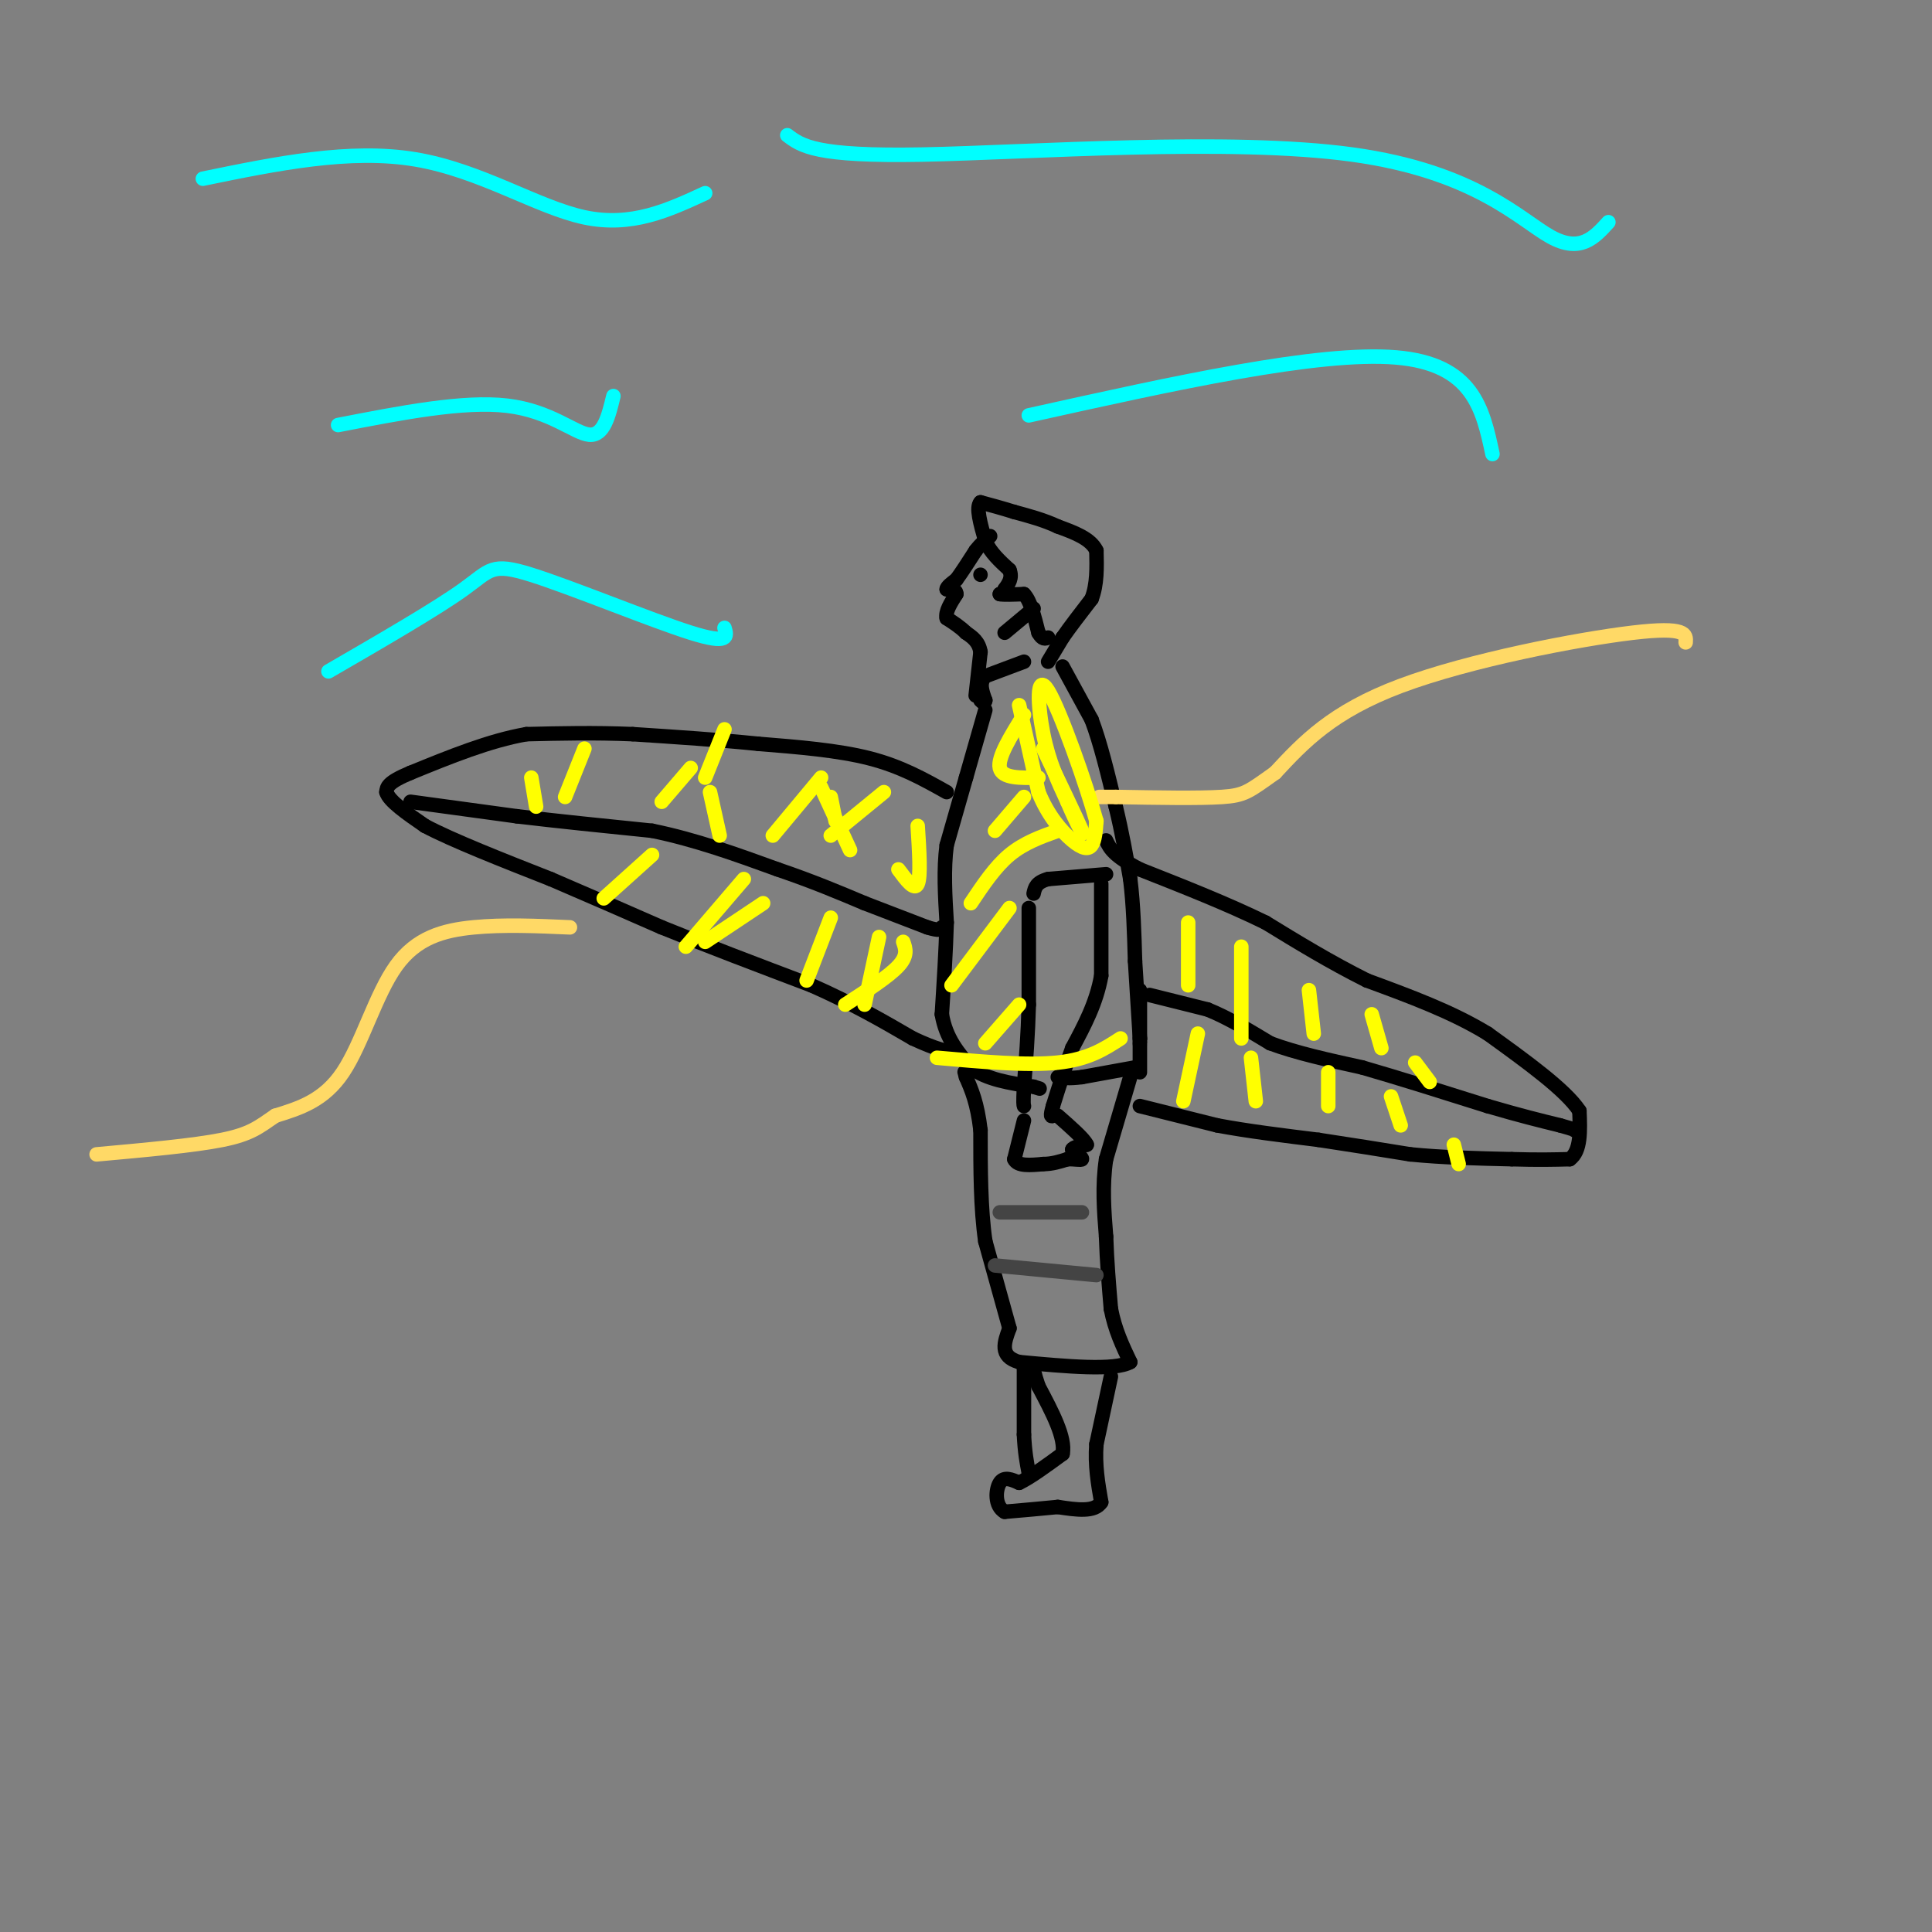 <svg viewBox='0 0 400 400' version='1.1' xmlns='http://www.w3.org/2000/svg' xmlns:xlink='http://www.w3.org/1999/xlink'><rect x="0" y="0" width="400" height="400" fill="#808080" stroke="none"/><g fill='none' stroke='#000000' stroke-width='3' stroke-linecap='round' stroke-linejoin='round'><path d='M235,221c0.000,0.000 -11.000,2.000 -11,2'/><path d='M224,223c-2.667,0.333 -3.833,0.167 -5,0'/><path d='M234,223c0.000,0.000 -5.000,17.000 -5,17'/><path d='M229,240c-0.833,5.500 -0.417,10.750 0,16'/><path d='M229,256c0.167,5.167 0.583,10.083 1,15'/><path d='M230,271c0.833,4.333 2.417,7.667 4,11'/><path d='M234,282c-3.167,1.833 -13.083,0.917 -23,0'/><path d='M211,282c-4.167,-1.167 -3.083,-4.083 -2,-7'/><path d='M209,275c-1.167,-4.167 -3.083,-11.083 -5,-18'/><path d='M204,257c-1.000,-6.833 -1.000,-14.917 -1,-23'/><path d='M203,234c-0.667,-5.667 -1.833,-8.333 -3,-11'/><path d='M200,223c-0.500,-1.833 -0.250,-0.917 0,0'/><path d='M217,137c0.000,0.000 3.000,-5.000 3,-5'/><path d='M220,132c1.500,-2.167 3.750,-5.083 6,-8'/><path d='M226,124c1.167,-3.000 1.083,-6.500 1,-10'/><path d='M227,114c-1.167,-2.500 -4.583,-3.750 -8,-5'/><path d='M219,109c-2.833,-1.333 -5.917,-2.167 -9,-3'/><path d='M210,106c-2.667,-0.833 -4.833,-1.417 -7,-2'/><path d='M203,104c-1.000,1.000 0.000,4.500 1,8'/><path d='M204,112c1.000,2.333 3.000,4.167 5,6'/><path d='M209,118c0.667,1.667 -0.167,2.833 -1,4'/><path d='M208,122c-0.333,0.833 -0.667,0.917 -1,1'/><path d='M207,123c0.667,0.167 2.833,0.083 5,0'/><path d='M212,123c1.333,1.333 2.167,4.667 3,8'/><path d='M215,131c0.833,1.500 1.417,1.250 2,1'/><path d='M212,137c0.000,0.000 -8.000,3.000 -8,3'/><path d='M204,140c-1.333,1.333 -0.667,3.167 0,5'/><path d='M204,145c-0.167,0.833 -0.583,0.417 -1,0'/><path d='M202,144c0.000,0.000 1.000,-9.000 1,-9'/><path d='M203,135c-0.333,-2.167 -1.667,-3.083 -3,-4'/><path d='M200,131c-1.167,-1.167 -2.583,-2.083 -4,-3'/><path d='M196,128c-0.333,-1.333 0.833,-3.167 2,-5'/><path d='M198,123c0.000,-1.000 -1.000,-1.000 -2,-1'/><path d='M196,122c0.000,-0.500 1.000,-1.250 2,-2'/><path d='M198,120c1.000,-1.333 2.500,-3.667 4,-6'/><path d='M202,114c1.167,-1.500 2.083,-2.250 3,-3'/><path d='M230,285c0.000,0.000 -3.000,14.000 -3,14'/><path d='M227,299c-0.333,4.333 0.333,8.167 1,12'/><path d='M228,311c-1.333,2.167 -5.167,1.583 -9,1'/><path d='M219,312c-3.333,0.333 -7.167,0.667 -11,1'/><path d='M208,313c-2.111,-1.178 -1.889,-4.622 -1,-6c0.889,-1.378 2.444,-0.689 4,0'/><path d='M211,307c2.167,-1.000 5.583,-3.500 9,-6'/><path d='M220,301c0.667,-3.333 -2.167,-8.667 -5,-14'/><path d='M215,287c-1.000,-3.000 -1.000,-3.500 -1,-4'/><path d='M212,283c0.000,0.000 0.000,14.000 0,14'/><path d='M212,297c0.167,3.667 0.583,5.833 1,8'/><path d='M228,183c0.000,0.000 0.000,19.000 0,19'/><path d='M228,202c-1.000,5.667 -3.500,10.333 -6,15'/><path d='M222,217c-1.667,4.500 -2.833,8.250 -4,12'/><path d='M218,229c-0.667,2.333 -0.333,2.167 0,2'/><path d='M213,188c0.000,0.000 0.000,20.000 0,20'/><path d='M213,208c-0.167,6.167 -0.583,11.583 -1,17'/><path d='M212,225c-0.167,3.500 -0.083,3.750 0,4'/><path d='M212,232c0.000,0.000 -2.000,8.000 -2,8'/><path d='M210,240c0.667,1.500 3.333,1.250 6,1'/><path d='M216,241c1.833,0.000 3.417,-0.500 5,-1'/><path d='M221,240c1.533,-0.067 2.867,0.267 3,0c0.133,-0.267 -0.933,-1.133 -2,-2'/><path d='M222,238c0.167,-0.500 1.583,-0.750 3,-1'/><path d='M225,237c-0.500,-1.167 -3.250,-3.583 -6,-6'/><path d='M229,181c0.000,0.000 -12.000,1.000 -12,1'/><path d='M217,182c-2.500,0.667 -2.750,1.833 -3,3'/><path d='M203,119c0.000,0.000 0.000,0.000 0,0'/><path d='M208,131c0.000,0.000 6.000,-5.000 6,-5'/><path d='M236,229c0.000,0.000 16.000,4.000 16,4'/><path d='M252,233c6.167,1.167 13.583,2.083 21,3'/><path d='M273,236c6.667,1.000 12.833,2.000 19,3'/><path d='M292,239c6.667,0.667 13.833,0.833 21,1'/><path d='M313,240c5.500,0.167 8.750,0.083 12,0'/><path d='M325,240c2.333,-1.667 2.167,-5.833 2,-10'/><path d='M327,230c-2.833,-4.333 -10.917,-10.167 -19,-16'/><path d='M308,214c-7.333,-4.500 -16.167,-7.750 -25,-11'/><path d='M283,203c-7.667,-3.833 -14.333,-7.917 -21,-12'/><path d='M262,191c-7.833,-3.833 -16.917,-7.417 -26,-11'/><path d='M236,180c-5.500,-2.833 -6.250,-4.417 -7,-6'/><path d='M196,164c-4.750,-2.667 -9.500,-5.333 -16,-7c-6.500,-1.667 -14.750,-2.333 -23,-3'/><path d='M157,154c-8.167,-0.833 -17.083,-1.417 -26,-2'/><path d='M131,152c-8.000,-0.333 -15.000,-0.167 -22,0'/><path d='M109,152c-7.667,1.333 -15.833,4.667 -24,8'/><path d='M85,160c-4.833,2.000 -4.917,3.000 -5,4'/><path d='M80,164c0.500,1.833 4.250,4.417 8,7'/><path d='M88,171c5.667,3.000 15.833,7.000 26,11'/><path d='M114,182c8.167,3.500 15.583,6.750 23,10'/><path d='M137,192c9.000,3.667 20.000,7.833 31,12'/><path d='M168,204c8.667,3.833 14.833,7.417 21,11'/><path d='M189,215c5.000,2.333 7.000,2.667 9,3'/><path d='M85,166c0.000,0.000 22.000,3.000 22,3'/><path d='M107,169c8.333,1.000 18.167,2.000 28,3'/><path d='M135,172c9.000,1.833 17.500,4.917 26,8'/><path d='M161,180c7.333,2.500 12.667,4.750 18,7'/><path d='M179,187c5.167,2.000 9.083,3.500 13,5'/><path d='M192,192c2.667,0.833 2.833,0.417 3,0'/><path d='M238,206c0.000,0.000 12.000,3.000 12,3'/><path d='M250,209c4.167,1.667 8.583,4.333 13,7'/><path d='M263,216c5.333,2.000 12.167,3.500 19,5'/><path d='M282,221c7.500,2.167 16.750,5.083 26,8'/><path d='M308,229c6.833,2.000 10.917,3.000 15,4'/><path d='M323,233c3.000,0.833 3.000,0.917 3,1'/><path d='M204,147c0.000,0.000 -4.000,14.000 -4,14'/><path d='M200,161c-1.333,4.667 -2.667,9.333 -4,14'/><path d='M196,175c-0.667,5.000 -0.333,10.500 0,16'/><path d='M196,191c-0.167,5.833 -0.583,12.417 -1,19'/><path d='M195,210c0.833,5.000 3.417,8.000 6,11'/><path d='M201,221c3.167,2.500 8.083,3.250 13,4'/><path d='M214,225c2.167,0.667 1.083,0.333 0,0'/><path d='M236,222c0.000,0.000 0.000,-17.000 0,-17'/><path d='M220,138c0.000,0.000 6.000,11.000 6,11'/><path d='M226,149c1.833,4.833 3.417,11.417 5,18'/><path d='M231,167c1.333,5.500 2.167,10.250 3,15'/><path d='M234,182c0.667,5.333 0.833,11.167 1,17'/><path d='M235,199c0.333,5.500 0.667,10.750 1,16'/><path d='M236,215c0.167,2.833 0.083,1.917 0,1'/></g>
<g fill='none' stroke='#ffd966' stroke-width='3' stroke-linecap='round' stroke-linejoin='round'><path d='M349,133c0.111,-1.667 0.222,-3.333 -11,-2c-11.222,1.333 -33.778,5.667 -48,11c-14.222,5.333 -20.111,11.667 -26,18'/><path d='M264,160c-5.511,3.911 -6.289,4.689 -11,5c-4.711,0.311 -13.356,0.156 -22,0'/><path d='M231,165c-4.167,0.000 -3.583,0.000 -3,0'/><path d='M118,192c-6.887,-0.304 -13.774,-0.607 -20,0c-6.226,0.607 -11.792,2.125 -16,8c-4.208,5.875 -7.060,16.107 -11,22c-3.940,5.893 -8.970,7.446 -14,9'/><path d='M57,231c-3.467,2.378 -5.133,3.822 -11,5c-5.867,1.178 -15.933,2.089 -26,3'/></g>
<g fill='none' stroke='#00ffff' stroke-width='3' stroke-linecap='round' stroke-linejoin='round'><path d='M42,37c15.244,-3.133 30.489,-6.267 44,-4c13.511,2.267 25.289,9.933 35,12c9.711,2.067 17.356,-1.467 25,-5'/><path d='M163,28c2.917,2.214 5.833,4.429 28,4c22.167,-0.429 63.583,-3.500 89,0c25.417,3.500 34.833,13.571 41,17c6.167,3.429 9.083,0.214 12,-3'/><path d='M70,88c13.000,-2.533 26.000,-5.067 35,-4c9.000,1.067 14.000,5.733 17,6c3.000,0.267 4.000,-3.867 5,-8'/><path d='M213,86c30.000,-6.667 60.000,-13.333 76,-12c16.000,1.333 18.000,10.667 20,20'/><path d='M68,139c11.190,-6.482 22.381,-12.964 28,-17c5.619,-4.036 5.667,-5.625 14,-3c8.333,2.625 24.952,9.464 33,12c8.048,2.536 7.524,0.768 7,-1'/></g>
<g fill='none' stroke='#ffff00' stroke-width='3' stroke-linecap='round' stroke-linejoin='round'><path d='M211,146c0.000,0.000 4.000,18.000 4,18'/><path d='M215,164c1.976,4.929 4.917,8.250 7,10c2.083,1.750 3.310,1.929 4,1c0.690,-0.929 0.845,-2.964 1,-5'/><path d='M227,170c-1.988,-7.250 -7.458,-22.875 -10,-27c-2.542,-4.125 -2.155,3.250 -1,9c1.155,5.750 3.077,9.875 5,14'/><path d='M221,166c1.800,4.267 3.800,7.933 3,6c-0.800,-1.933 -4.400,-9.467 -8,-17'/><path d='M212,148c-2.750,4.417 -5.500,8.833 -5,11c0.500,2.167 4.250,2.083 8,2'/><path d='M212,165c0.000,0.000 -6.000,7.000 -6,7'/><path d='M219,172c-3.500,1.250 -7.000,2.500 -10,5c-3.000,2.500 -5.500,6.250 -8,10'/><path d='M209,188c0.000,0.000 -12.000,16.000 -12,16'/><path d='M211,208c0.000,0.000 -7.000,8.000 -7,8'/><path d='M232,215c-3.333,2.167 -6.667,4.333 -13,5c-6.333,0.667 -15.667,-0.167 -25,-1'/><path d='M135,177c0.000,0.000 -10.000,9.000 -10,9'/><path d='M154,182c0.000,0.000 -12.000,14.000 -12,14'/><path d='M172,190c0.000,0.000 -5.000,13.000 -5,13'/><path d='M187,195c0.500,1.417 1.000,2.833 -1,5c-2.000,2.167 -6.500,5.083 -11,8'/><path d='M158,187c0.000,0.000 -12.000,8.000 -12,8'/><path d='M182,194c0.000,0.000 -3.000,14.000 -3,14'/><path d='M248,214c0.000,0.000 -3.000,14.000 -3,14'/><path d='M259,219c0.000,0.000 1.000,9.000 1,9'/><path d='M275,222c0.000,0.000 0.000,7.000 0,7'/><path d='M288,227c0.000,0.000 2.000,6.000 2,6'/><path d='M301,237c0.000,0.000 1.000,4.000 1,4'/><path d='M246,191c0.000,0.000 0.000,13.000 0,13'/><path d='M257,196c0.000,0.000 0.000,19.000 0,19'/><path d='M271,205c0.000,0.000 1.000,9.000 1,9'/><path d='M284,210c0.000,0.000 2.000,7.000 2,7'/><path d='M293,220c0.000,0.000 3.000,4.000 3,4'/><path d='M147,164c0.000,0.000 2.000,9.000 2,9'/><path d='M183,164c0.000,0.000 -11.000,9.000 -11,9'/><path d='M190,171c0.333,5.250 0.667,10.500 0,12c-0.667,1.500 -2.333,-0.750 -4,-3'/><path d='M150,151c0.000,0.000 -4.000,10.000 -4,10'/><path d='M143,159c0.000,0.000 -6.000,7.000 -6,7'/><path d='M121,155c0.000,0.000 -4.000,10.000 -4,10'/><path d='M110,161c0.000,0.000 1.000,6.000 1,6'/><path d='M172,165c0.000,0.000 1.000,5.000 1,5'/><path d='M170,161c0.000,0.000 -10.000,12.000 -10,12'/><path d='M170,163c0.000,0.000 6.000,13.000 6,13'/></g>
<g fill='none' stroke='#444444' stroke-width='3' stroke-linecap='round' stroke-linejoin='round'><path d='M207,251c0.000,0.000 17.000,0.000 17,0'/><path d='M206,262c0.000,0.000 21.000,2.000 21,2'/></g>
</svg>